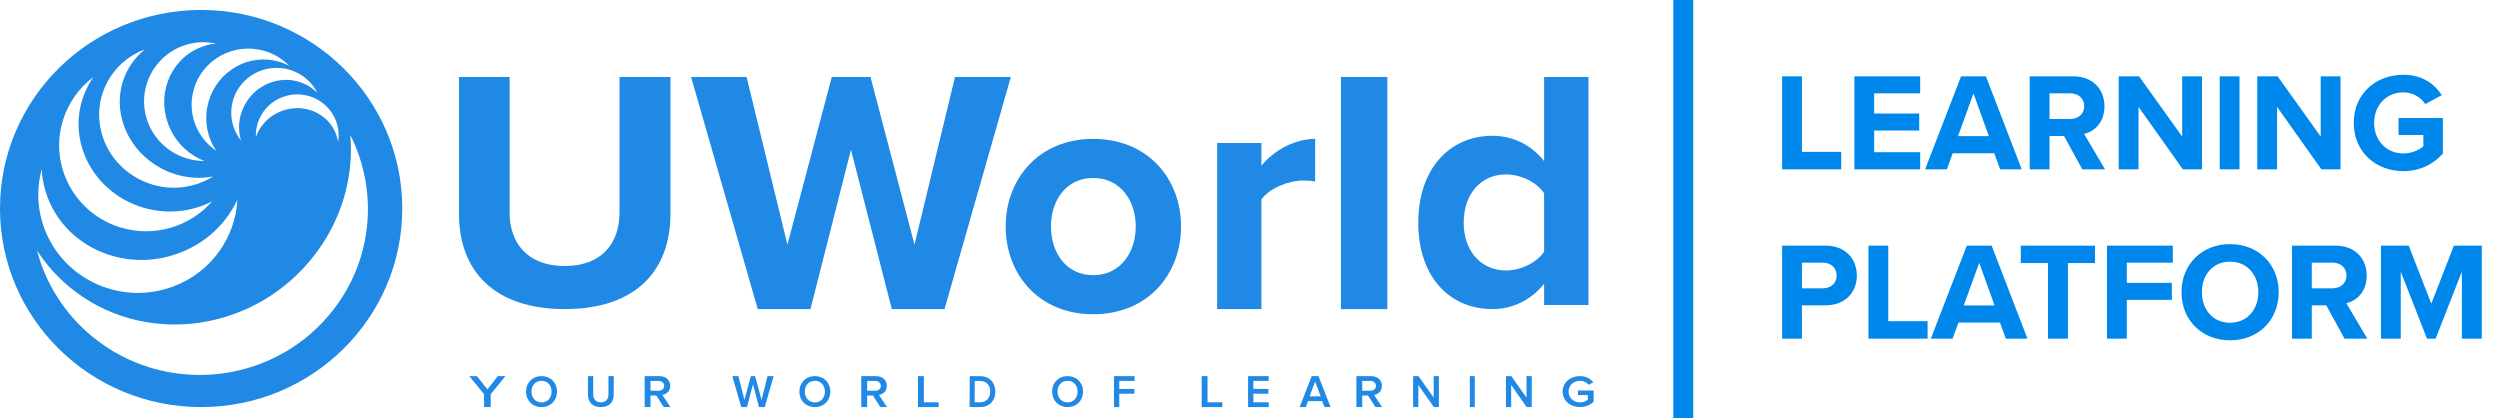 <?xml version="1.0" encoding="UTF-8"?>
<svg width="251px" height="42px" viewBox="0 0 251 42" version="1.1" xmlns="http://www.w3.org/2000/svg" xmlns:xlink="http://www.w3.org/1999/xlink">
    <title>Group 8</title>
    <g id="Page-1" stroke="none" stroke-width="1" fill="none" fill-rule="evenodd">
        <g id="0.0-Login-Page" transform="translate(-12, -11)">
            <g id="Group-8" transform="translate(12, 11)">
                <path d="M184.86,17 L184.86,15.25 L180.912,15.25 L180.912,7.662 L178.924,7.662 L178.924,17 L184.86,17 Z M192.787,17 L192.787,15.278 L188.167,15.278 L188.167,13.108 L192.689,13.108 L192.689,11.4 L188.167,11.4 L188.167,9.37 L192.787,9.37 L192.787,7.662 L186.179,7.662 L186.179,17 L192.787,17 Z M195.465,17 L196.053,15.39 L200.225,15.39 L200.813,17 L202.983,17 L199.385,7.662 L196.893,7.662 L193.281,17 L195.465,17 Z M199.679,13.668 L196.585,13.668 L198.139,9.384 L199.679,13.668 Z M205.772,17 L205.772,13.654 L207.228,13.654 L209.062,17 L211.344,17 L209.244,13.444 C210.252,13.206 211.288,12.324 211.288,10.672 C211.288,8.936 210.098,7.662 208.152,7.662 L203.784,7.662 L203.784,17 L205.772,17 Z M207.858,11.946 L205.772,11.946 L205.772,9.37 L207.858,9.37 C208.656,9.37 209.258,9.874 209.258,10.658 C209.258,11.442 208.656,11.946 207.858,11.946 Z M214.707,17 L214.707,10.728 L219.159,17 L221.077,17 L221.077,7.662 L219.089,7.662 L219.089,13.71 L214.763,7.662 L212.719,7.662 L212.719,17 L214.707,17 Z M224.847,17 L224.847,7.662 L222.859,7.662 L222.859,17 L224.847,17 Z M228.616,17 L228.616,10.728 L233.068,17 L234.986,17 L234.986,7.662 L232.998,7.662 L232.998,13.71 L228.672,7.662 L226.628,7.662 L226.628,17 L228.616,17 Z M241.289,17.182 C242.983,17.182 244.313,16.482 245.265,15.418 L245.265,11.848 L240.813,11.848 L240.813,13.556 L243.305,13.556 L243.305,14.69 C242.899,15.054 242.143,15.404 241.289,15.404 C239.595,15.404 238.363,14.102 238.363,12.338 C238.363,10.574 239.595,9.272 241.289,9.272 C242.269,9.272 243.067,9.79 243.501,10.448 L245.153,9.552 C244.439,8.446 243.221,7.508 241.289,7.508 C238.559,7.508 236.319,9.384 236.319,12.338 C236.319,15.278 238.559,17.182 241.289,17.182 Z M180.912,34 L180.912,30.654 L183.292,30.654 C185.308,30.654 186.428,29.296 186.428,27.672 C186.428,26.034 185.322,24.662 183.292,24.662 L178.924,24.662 L178.924,34 L180.912,34 Z M183.026,28.946 L180.912,28.946 L180.912,26.37 L183.026,26.37 C183.81,26.37 184.398,26.888 184.398,27.658 C184.398,28.442 183.81,28.946 183.026,28.946 Z M193.529,34 L193.529,32.25 L189.581,32.25 L189.581,24.662 L187.593,24.662 L187.593,34 L193.529,34 Z M196.039,34 L196.627,32.39 L200.799,32.39 L201.387,34 L203.557,34 L199.959,24.662 L197.467,24.662 L193.855,34 L196.039,34 Z M200.253,30.668 L197.159,30.668 L198.713,26.384 L200.253,30.668 Z M207.62,34 L207.62,26.412 L210.336,26.412 L210.336,24.662 L202.888,24.662 L202.888,26.412 L205.618,26.412 L205.618,34 L207.62,34 Z M213.531,34 L213.531,30.108 L218.053,30.108 L218.053,28.4 L213.531,28.4 L213.531,26.37 L218.151,26.37 L218.151,24.662 L211.543,24.662 L211.543,34 L213.531,34 Z M223.895,34.168 C226.723,34.168 228.781,32.152 228.781,29.338 C228.781,26.524 226.723,24.508 223.895,24.508 C221.081,24.508 219.023,26.524 219.023,29.338 C219.023,32.152 221.081,34.168 223.895,34.168 Z M223.895,32.404 C222.173,32.404 221.067,31.074 221.067,29.338 C221.067,27.588 222.173,26.272 223.895,26.272 C225.617,26.272 226.737,27.588 226.737,29.338 C226.737,31.074 225.617,32.404 223.895,32.404 Z M232.102,34 L232.102,30.654 L233.558,30.654 L235.392,34 L237.674,34 L235.574,30.444 C236.582,30.206 237.618,29.324 237.618,27.672 C237.618,25.936 236.428,24.662 234.482,24.662 L230.114,24.662 L230.114,34 L232.102,34 Z M234.188,28.946 L232.102,28.946 L232.102,26.37 L234.188,26.37 C234.986,26.37 235.588,26.874 235.588,27.658 C235.588,28.442 234.986,28.946 234.188,28.946 Z M241.037,34 L241.037,27.28 L243.669,34 L244.537,34 L247.169,27.28 L247.169,34 L249.171,34 L249.171,24.662 L246.371,24.662 L244.103,30.486 L241.835,24.662 L239.049,24.662 L239.049,34 L241.037,34 Z" id="LEARNINGPLATFORM" fill="#0087EC" fill-rule="nonzero"></path>
                <rect id="Rectangle" fill="#0087EC" x="168" y="0" width="2" height="42"></rect>
                <g id="UWorld_Logo" transform="translate(0, 1)" fill="#1F89E5" fill-rule="nonzero">
                    <polygon id="Fill-1" points="49.979 36.764 48.938 38.096 47.886 36.764 47.12 36.764 48.601 38.58 48.601 39.871 49.269 39.871 49.269 38.58 50.744 36.764"></polygon>
                    <path d="M54.369,39.402 C53.754,39.402 53.362,38.934 53.362,38.317 C53.362,37.695 53.754,37.232 54.369,37.232 C54.979,37.232 55.376,37.695 55.376,38.317 C55.376,38.934 54.979,39.402 54.369,39.402 Z M54.369,36.764 C53.458,36.764 52.816,37.421 52.816,38.317 C52.816,39.213 53.458,39.871 54.369,39.871 C55.28,39.871 55.922,39.213 55.922,38.317 C55.922,37.421 55.28,36.764 54.369,36.764 Z" id="Fill-2"></path>
                    <path d="M61.089,38.594 C61.089,39.079 60.824,39.395 60.326,39.395 C59.823,39.395 59.558,39.079 59.558,38.594 L59.558,36.764 L59.029,36.764 L59.029,38.612 C59.029,39.362 59.455,39.871 60.326,39.871 C61.192,39.871 61.618,39.367 61.618,38.607 L61.618,36.764 L61.089,36.764 L61.089,38.594 Z" id="Fill-4"></path>
                    <path d="M65.312,38.231 L65.312,37.243 L66.115,37.243 C66.446,37.243 66.687,37.439 66.687,37.737 C66.687,38.035 66.446,38.231 66.115,38.231 L65.312,38.231 Z M67.289,37.737 C67.289,37.164 66.858,36.764 66.195,36.764 L64.725,36.764 L64.725,39.871 L65.312,39.871 L65.312,38.711 L65.894,38.711 L66.637,39.871 L67.314,39.871 L66.496,38.65 C66.898,38.59 67.289,38.291 67.289,37.737 L67.289,37.737 Z" id="Fill-6"></path>
                    <polygon id="Fill-8" points="76.46 39.158 75.817 36.764 75.384 36.764 74.743 39.158 74.137 36.764 73.528 36.764 74.417 39.871 74.998 39.871 75.598 37.579 76.204 39.871 76.785 39.871 77.67 36.764 77.06 36.764"></polygon>
                    <path d="M81.812,39.402 C81.198,39.402 80.806,38.934 80.806,38.317 C80.806,37.695 81.198,37.232 81.812,37.232 C82.423,37.232 82.819,37.695 82.819,38.317 C82.819,38.934 82.423,39.402 81.812,39.402 M81.812,36.764 C80.902,36.764 80.259,37.421 80.259,38.317 C80.259,39.213 80.902,39.871 81.812,39.871 C82.723,39.871 83.366,39.213 83.366,38.317 C83.366,37.421 82.723,36.764 81.812,36.764" id="Fill-10"></path>
                    <path d="M87.06,38.231 L87.06,37.243 L87.862,37.243 C88.194,37.243 88.434,37.439 88.434,37.737 C88.434,38.035 88.194,38.231 87.862,38.231 L87.06,38.231 Z M89.036,37.737 C89.036,37.164 88.605,36.764 87.943,36.764 L86.472,36.764 L86.472,39.871 L87.06,39.871 L87.06,38.711 L87.642,38.711 L88.384,39.871 L89.061,39.871 L88.244,38.65 C88.645,38.59 89.036,38.291 89.036,37.737 L89.036,37.737 Z" id="Fill-12"></path>
                    <polygon id="Fill-14" points="92.758 36.764 92.168 36.764 92.168 39.871 94.239 39.871 94.239 39.391 92.758 39.391"></polygon>
                    <path d="M98.421,39.392 L97.855,39.388 L97.865,37.245 L98.432,37.249 C99.076,37.252 99.419,37.728 99.417,38.328 C99.414,38.914 99.048,39.396 98.421,39.392 M98.434,36.77 L97.362,36.764 L97.346,39.864 L98.419,39.871 C99.318,39.876 99.93,39.243 99.935,38.331 C99.94,37.42 99.334,36.775 98.434,36.77" id="Fill-16"></path>
                    <path d="M107.184,39.402 C106.57,39.402 106.178,38.934 106.178,38.317 C106.178,37.695 106.57,37.232 107.184,37.232 C107.795,37.232 108.191,37.695 108.191,38.317 C108.191,38.934 107.795,39.402 107.184,39.402 M107.184,36.764 C106.274,36.764 105.631,37.421 105.631,38.317 C105.631,39.213 106.274,39.871 107.184,39.871 C108.095,39.871 108.738,39.213 108.738,38.317 C108.738,37.421 108.095,36.764 107.184,36.764" id="Fill-18"></path>
                    <polygon id="Fill-20" points="111.845 39.871 112.375 39.871 112.375 38.529 113.884 38.529 113.884 38.049 112.375 38.049 112.375 37.243 113.916 37.243 113.916 36.764 111.845 36.764"></polygon>
                    <polygon id="Fill-22" points="121.237 36.764 120.647 36.764 120.647 39.871 122.718 39.871 122.718 39.391 121.237 39.391"></polygon>
                    <polygon id="Fill-24" points="125.307 39.871 127.379 39.871 127.379 39.391 125.838 39.391 125.838 38.529 127.347 38.529 127.347 38.049 125.838 38.049 125.838 37.243 127.379 37.243 127.379 36.764 125.307 36.764"></polygon>
                    <path d="M131.482,38.794 L132.039,37.313 L132.595,38.794 L131.482,38.794 Z M131.7,36.764 L130.485,39.871 L131.102,39.871 L131.329,39.274 L132.748,39.274 L132.976,39.871 L133.592,39.871 L132.377,36.764 L131.7,36.764 Z" id="Fill-26"></path>
                    <path d="M136.768,38.231 L136.768,37.243 L137.571,37.243 C137.902,37.243 138.143,37.439 138.143,37.737 C138.143,38.035 137.902,38.231 137.571,38.231 L136.768,38.231 Z M138.745,37.737 C138.745,37.164 138.314,36.764 137.652,36.764 L136.181,36.764 L136.181,39.871 L136.768,39.871 L136.768,38.711 L137.351,38.711 L138.093,39.871 L138.77,39.871 L137.953,38.65 C138.354,38.59 138.745,38.291 138.745,37.737 L138.745,37.737 Z" id="Fill-28"></path>
                    <polygon id="Fill-30" points="143.942 38.92 142.415 36.764 141.877 36.764 141.877 39.871 142.401 39.871 142.401 37.653 143.96 39.871 144.466 39.871 144.466 36.764 143.942 36.764"></polygon>
                    <polygon id="Fill-32" points="147.573 39.871 148.067 39.871 148.067 36.764 147.573 36.764"></polygon>
                    <polygon id="Fill-34" points="153.262 38.92 151.735 36.764 151.197 36.764 151.197 39.871 151.721 39.871 151.721 37.653 153.28 39.871 153.786 39.871 153.786 36.764 153.262 36.764"></polygon>
                    <path d="M158.429,38.203 L158.429,38.666 L159.418,38.666 L159.418,39.133 C159.269,39.259 158.971,39.403 158.633,39.403 C157.977,39.403 157.489,38.944 157.489,38.315 C157.489,37.685 157.977,37.231 158.633,37.231 C159.006,37.231 159.319,37.406 159.493,37.632 L159.97,37.389 C159.702,37.043 159.279,36.764 158.633,36.764 C157.673,36.764 156.893,37.375 156.893,38.315 C156.893,39.255 157.673,39.871 158.633,39.871 C159.21,39.871 159.672,39.655 160,39.327 L160,38.203 L158.429,38.203 Z" id="Fill-35"></path>
                    <path d="M67.314,6.731 L62.201,6.731 L62.201,20.321 C62.201,23.513 60.332,25.709 56.699,25.709 C53.067,25.709 51.163,23.513 51.163,20.321 L51.163,6.731 L46.084,6.731 L46.084,20.492 C46.084,26.12 49.541,30.032 56.699,30.032 C63.858,30.032 67.314,26.155 67.314,20.458 L67.314,6.731 Z" id="Fill-36"></path>
                    <polygon id="Fill-37" points="95.881 6.731 91.816 23.569 87.4 6.731 83.51 6.731 79.058 23.569 74.957 6.731 69.385 6.731 76.079 30.032 81.371 30.032 85.437 14.032 89.538 30.032 94.83 30.032 101.489 6.731"></polygon>
                    <path d="M109.756,26.626 C107.035,26.626 105.519,24.369 105.519,21.731 C105.519,19.126 107.035,16.869 109.756,16.869 C112.478,16.869 114.029,19.126 114.029,21.731 C114.029,24.369 112.478,26.626 109.756,26.626 M109.756,12.945 C104.279,12.945 100.971,16.973 100.971,21.731 C100.971,26.522 104.279,30.55 109.756,30.55 C115.269,30.55 118.576,26.522 118.576,21.731 C118.576,16.973 115.269,12.945 109.756,12.945" id="Fill-38"></path>
                    <path d="M126.647,19.021 C127.382,17.951 129.343,17.122 130.813,17.122 C131.303,17.122 131.724,17.157 132.039,17.226 L132.039,12.945 C129.938,12.945 127.838,14.154 126.647,15.638 L126.647,13.359 L122.201,13.359 L122.201,30.032 L126.647,30.032 L126.647,19.021 Z" id="Fill-39"></path>
                    <polygon id="Fill-40" points="134.628 30.032 139.288 30.032 139.288 6.731 134.628 6.731"></polygon>
                    <path d="M151.2,26.155 C148.694,26.155 146.954,24.199 146.954,21.35 C146.954,18.468 148.694,16.512 151.2,16.512 C152.696,16.512 154.297,17.301 155.028,18.399 L155.028,24.267 C154.297,25.366 152.696,26.155 151.2,26.155 L151.2,26.155 Z M159.482,29.62 L159.482,6.731 L155.028,6.731 L155.028,15.173 C153.705,13.492 151.826,12.634 149.842,12.634 C145.562,12.634 142.395,15.928 142.395,21.35 C142.395,26.875 145.597,30.032 149.842,30.032 C151.861,30.032 153.705,29.14 155.028,27.493 L155.028,29.62 L159.482,29.62 Z" id="Fill-41"></path>
                    <path d="M33.027,30.643 C27.063,37.716 16.416,38.678 9.261,32.785 C6.429,30.457 4.568,27.409 3.713,24.139 C4.593,25.508 5.701,26.765 7.022,27.852 C14.145,33.709 24.919,32.539 31.08,25.228 C34.208,21.52 35.548,16.935 35.174,12.557 C38.058,18.291 37.453,25.408 33.027,30.643 M4.187,15.986 C4.232,16.946 4.432,17.911 4.797,18.854 C6.751,23.923 12.658,26.411 17.991,24.405 C20.704,23.389 22.744,21.408 23.835,19.04 C23.639,22.824 21.223,26.329 17.402,27.759 C12.238,29.698 6.456,27.139 4.495,22.041 C3.72,20.027 3.658,17.921 4.187,15.986 M6.315,11.09 C6.869,9.292 7.962,7.8 9.371,6.741 C8.892,7.431 8.506,8.206 8.248,9.044 C6.857,13.579 9.597,18.409 14.359,19.838 C16.784,20.563 19.269,20.266 21.303,19.21 C19.122,21.721 15.553,22.868 12.138,21.847 C7.527,20.465 4.919,15.648 6.315,11.09 M11.098,6.699 C11.949,5.39 13.181,4.463 14.563,3.951 C14.009,4.386 13.531,4.911 13.125,5.523 C10.965,8.806 12.088,13.306 15.626,15.572 C17.428,16.726 19.506,17.075 21.398,16.714 C19.05,18.201 15.909,18.271 13.377,16.65 C9.944,14.459 8.924,10.001 11.098,6.699 M18.01,3.747 C19.208,3.22 20.488,3.114 21.683,3.368 C21.106,3.426 20.522,3.577 19.959,3.821 C16.941,5.151 15.647,8.75 17.055,11.859 C17.76,13.437 19.041,14.587 20.522,15.166 C18.208,15.165 15.997,13.844 14.991,11.618 C13.628,8.605 14.984,5.083 18.01,3.747 M25.978,3.976 C27.201,4.199 28.25,4.793 29.051,5.62 C28.561,5.359 28.028,5.17 27.454,5.065 C24.381,4.496 21.404,6.597 20.813,9.748 C20.505,11.349 20.876,12.914 21.714,14.145 C19.912,12.924 18.905,10.729 19.336,8.471 C19.909,5.417 22.885,3.406 25.978,3.976 M31.866,8.325 C31.554,8.012 31.19,7.742 30.783,7.525 C28.572,6.365 25.789,7.264 24.572,9.528 C23.947,10.683 23.852,11.965 24.196,13.103 C23.107,11.742 22.878,9.83 23.75,8.202 C24.931,6.01 27.69,5.175 29.918,6.342 C30.791,6.803 31.456,7.506 31.866,8.325 M33.571,10.763 C33.973,11.565 34.077,12.434 33.945,13.255 C33.88,12.861 33.764,12.469 33.574,12.095 C32.568,10.073 30.019,9.274 27.897,10.311 C26.811,10.836 26.053,11.738 25.691,12.758 C25.627,11.186 26.482,9.641 28.005,8.9 C30.065,7.896 32.551,8.734 33.571,10.763 M20.192,0 C9.041,0 0,8.925 0,19.936 C0,30.945 9.041,39.871 20.192,39.871 C31.348,39.871 40.388,30.945 40.388,19.936 C40.388,8.925 31.348,0 20.192,0" id="Fill-42"></path>
                </g>
            </g>
        </g>
    </g>
</svg>